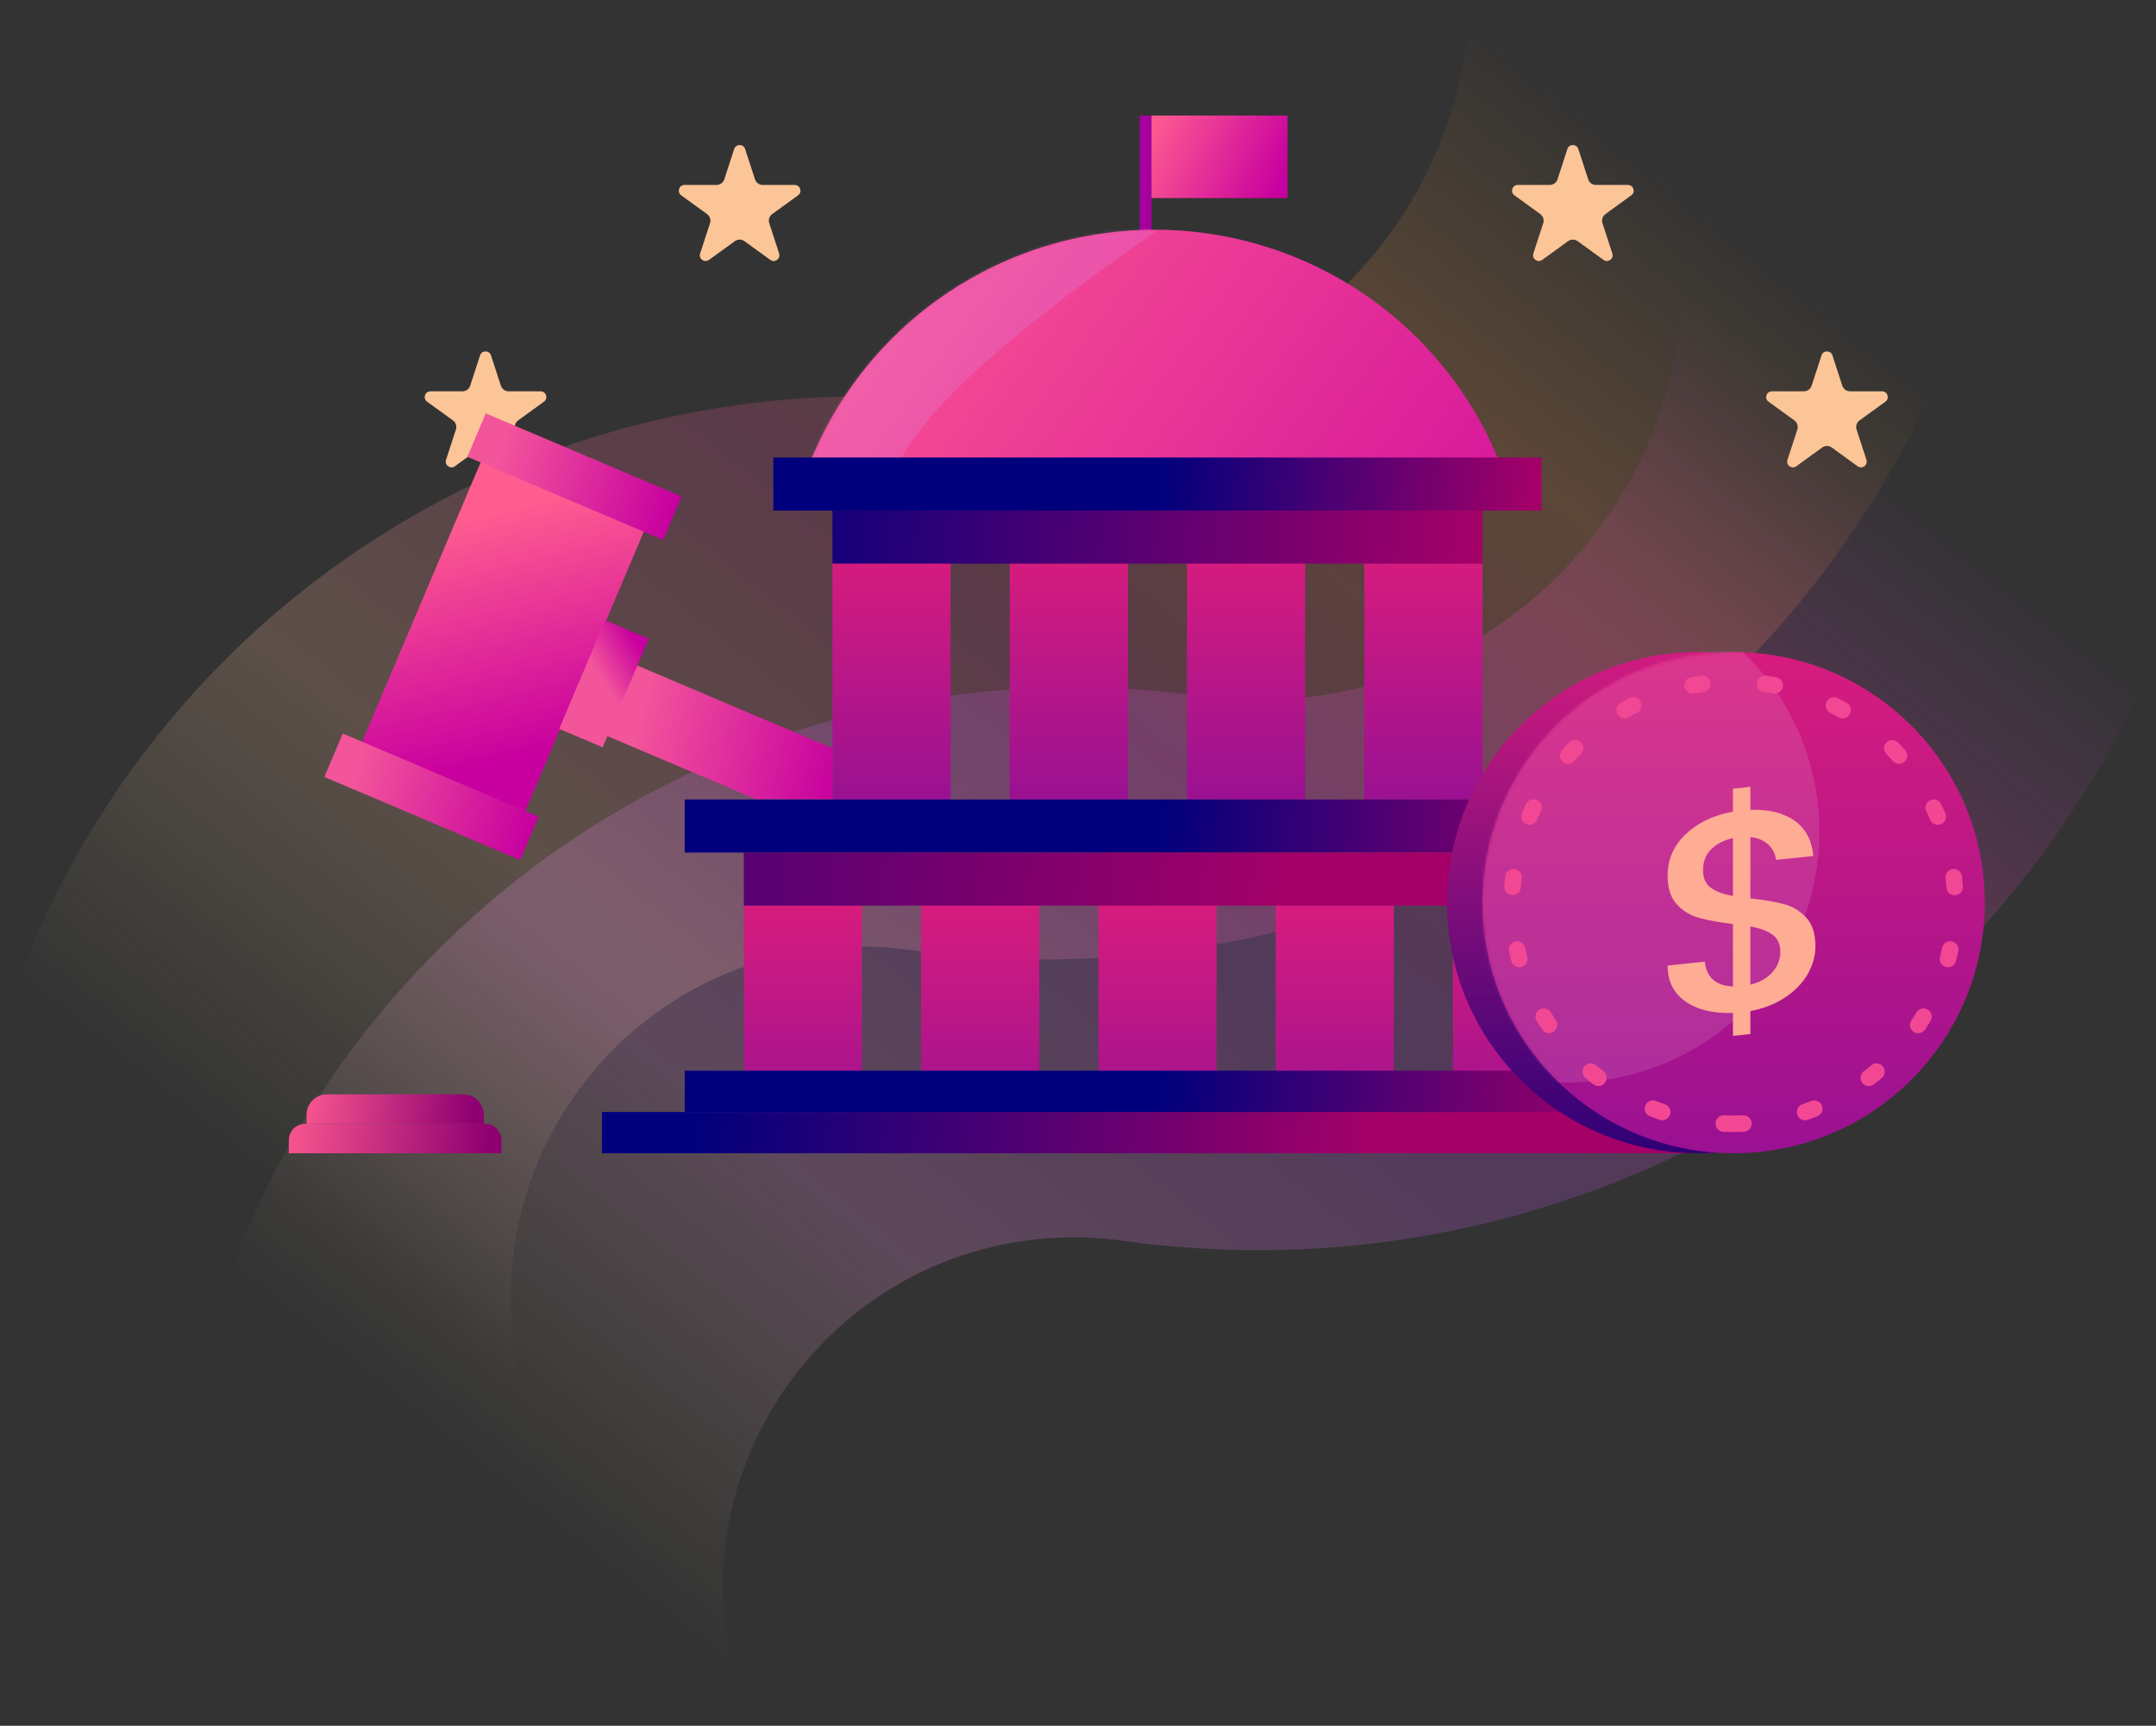 <?xml version="1.0" encoding="UTF-8"?>
<svg width="686px" height="549px" viewBox="0 0 686 549" version="1.1" xmlns="http://www.w3.org/2000/svg" xmlns:xlink="http://www.w3.org/1999/xlink">
    <rect x="0" y="0" width="686" height="549" fill="#333333" stroke="none"/>
    <title>Group 4</title>
    <defs>
        <linearGradient x1="84.445%" y1="6.74%" x2="18.576%" y2="91.399%" id="linearGradient-1">
            <stop stop-color="#F69C37" stop-opacity="0" offset="0%"></stop>
            <stop stop-color="#F58F4A" offset="19.643%"></stop>
            <stop stop-color="#F2579A" offset="46.892%"></stop>
            <stop stop-color="#FFBF9A" offset="74.251%"></stop>
            <stop stop-color="#FFEAAC" stop-opacity="0" offset="100%"></stop>
        </linearGradient>
        <linearGradient x1="84.445%" y1="6.74%" x2="18.576%" y2="91.399%" id="linearGradient-2">
            <stop stop-color="#D337F6" stop-opacity="0" offset="0%"></stop>
            <stop stop-color="#F54AB7" offset="19.795%"></stop>
            <stop stop-color="#C857F2" offset="47.643%"></stop>
            <stop stop-color="#FF9AF3" offset="73.53%"></stop>
            <stop stop-color="#FFEAAC" stop-opacity="0" offset="100%"></stop>
        </linearGradient>
        <linearGradient x1="-8.266%" y1="35.39%" x2="100%" y2="65.023%" id="linearGradient-3">
            <stop stop-color="#FF5C90" offset="0.042%"></stop>
            <stop stop-color="#C8009F" offset="100%"></stop>
        </linearGradient>
        <rect id="path-4" x="0" y="0" width="219.991" height="106.599"></rect>
        <linearGradient x1="-8.266%" y1="10.567%" x2="100%" y2="90.547%" id="linearGradient-6">
            <stop stop-color="#FF5C90" offset="0.042%"></stop>
            <stop stop-color="#C8009F" offset="100%"></stop>
        </linearGradient>
        <ellipse id="path-7" cx="118.626" cy="118.582" rx="118.195" ry="117.905"></ellipse>
        <linearGradient x1="50%" y1="0%" x2="50%" y2="100%" id="linearGradient-9">
            <stop stop-color="#D61C7E" offset="0%"></stop>
            <stop stop-color="#9A1192" offset="100%"></stop>
        </linearGradient>
        <linearGradient x1="50%" y1="49.762%" x2="100%" y2="50%" id="linearGradient-10">
            <stop stop-color="#00007C" offset="0%"></stop>
            <stop stop-color="#A50068" offset="100%"></stop>
        </linearGradient>
        <linearGradient x1="50%" y1="49.843%" x2="100%" y2="50%" id="linearGradient-11">
            <stop stop-color="#00007C" offset="0%"></stop>
            <stop stop-color="#A50068" offset="100%"></stop>
        </linearGradient>
        <linearGradient x1="7.687%" y1="49.793%" x2="69.873%" y2="50.03%" id="linearGradient-12">
            <stop stop-color="#00007C" offset="0%"></stop>
            <stop stop-color="#A50068" offset="100%"></stop>
        </linearGradient>
        <linearGradient x1="50%" y1="49.905%" x2="100%" y2="50%" id="linearGradient-13">
            <stop stop-color="#00007C" offset="0%"></stop>
            <stop stop-color="#A50068" offset="100%"></stop>
        </linearGradient>
        <linearGradient x1="-15.06%" y1="49.379%" x2="100%" y2="50%" id="linearGradient-14">
            <stop stop-color="#00007C" offset="0%"></stop>
            <stop stop-color="#A50068" offset="100%"></stop>
        </linearGradient>
        <linearGradient x1="-74.5%" y1="48.71%" x2="66.888%" y2="50%" id="linearGradient-15">
            <stop stop-color="#00007C" offset="0%"></stop>
            <stop stop-color="#A50068" offset="100%"></stop>
        </linearGradient>
        <linearGradient x1="50%" y1="0%" x2="50%" y2="100%" id="linearGradient-16">
            <stop stop-color="#D11B7F" offset="0%"></stop>
            <stop stop-color="#2F0076" offset="100%"></stop>
        </linearGradient>
        <linearGradient x1="50%" y1="0%" x2="50%" y2="100%" id="linearGradient-17">
            <stop stop-color="#D61C7E" offset="0%"></stop>
            <stop stop-color="#9A1192" offset="100%"></stop>
        </linearGradient>
        <ellipse id="path-18" cx="79.911" cy="79.715" rx="79.911" ry="79.715"></ellipse>
        <linearGradient x1="-8.175%" y1="48.907%" x2="94.713%" y2="51.018%" id="linearGradient-20">
            <stop stop-color="#FF5C90" offset="0.042%"></stop>
            <stop stop-color="#8E0071" offset="100%"></stop>
        </linearGradient>
        <linearGradient x1="-8.131%" y1="49.241%" x2="94.713%" y2="50.707%" id="linearGradient-21">
            <stop stop-color="#FF5C90" offset="0.042%"></stop>
            <stop stop-color="#8E0071" offset="100%"></stop>
        </linearGradient>
        <linearGradient x1="32.579%" y1="10.373%" x2="64.949%" y2="90.747%" id="linearGradient-22">
            <stop stop-color="#FF5C90" offset="0.042%"></stop>
            <stop stop-color="#C8009F" offset="100%"></stop>
        </linearGradient>
        <linearGradient x1="11.784%" y1="49.908%" x2="100%" y2="47.543%" id="linearGradient-23">
            <stop stop-color="#F3559B" offset="0%"></stop>
            <stop stop-color="#C7009F" offset="100%"></stop>
        </linearGradient>
        <linearGradient x1="11.784%" y1="49.812%" x2="100%" y2="44.949%" id="linearGradient-24">
            <stop stop-color="#F3559B" offset="0%"></stop>
            <stop stop-color="#C7009F" offset="100%"></stop>
        </linearGradient>
        <linearGradient x1="43.855%" y1="48.136%" x2="58.039%" y2="0%" id="linearGradient-25">
            <stop stop-color="#F3559B" offset="0%"></stop>
            <stop stop-color="#C7009F" offset="100%"></stop>
        </linearGradient>
    </defs>
    <g id="Page-1" stroke="none" stroke-width="1" fill="none" fill-rule="evenodd">
        <g id="Artboard-Copy-32" transform="translate(-40, -1025)">
            <g id="Group-4" transform="translate(88, 999)">
                <path d="M33.141,505 L28.23,460.692 C16.112,351.381 94.904,252.943 204.215,240.826 C220.692,239 237.332,239.238 253.75,241.535 C375.648,258.591 488.294,173.6 505.35,51.701 C506.782,41.469 507.5,31.15 507.5,20.818 L507.5,0 L507.5,0" id="Path-2" stroke="url(#linearGradient-1)" stroke-width="175" opacity="0.208"></path>
                <path d="M100.641,597.5 L95.73,553.192 C83.612,443.881 162.404,345.443 271.715,333.326 C288.192,331.5 304.832,331.738 321.25,334.035 C443.148,351.091 555.794,266.1 572.85,144.201 C574.282,133.969 575,123.65 575,113.318 L575,92.5 L575,92.5" id="Path-2-Copy-5" stroke="url(#linearGradient-2)" stroke-width="175" opacity="0.208"></path>
                <g id="Group-12" transform="translate(303.25, 228.5) rotate(-360) translate(-303.25, -228.5) translate(21.25, 62.5)">
                    <polygon id="Rectangle-3" fill="#A5009E" points="293.394 0.256 297.155 0.256 297.155 43.395 293.394 43.395"></polygon>
                    <rect id="Rectangle-4" fill="url(#linearGradient-3)" x="297.155" y="0.256" width="43.246" height="26.259"></rect>
                    <path d="M86.974,76.543 L90.116,86.193 C90.464,87.262 91.462,87.984 92.587,87.984 L102.759,87.984 C104.528,87.984 105.265,90.242 103.832,91.28 L95.602,97.244 C94.692,97.904 94.313,99.075 94.66,100.142 L97.802,109.792 C98.35,111.471 96.424,112.866 94.993,111.829 L86.763,105.865 C85.853,105.204 84.62,105.204 83.71,105.865 L75.48,111.829 C74.049,112.866 72.122,111.471 72.669,109.792 L75.813,100.142 C76.161,99.075 75.779,97.904 74.869,97.244 L66.639,91.28 C65.208,90.242 65.943,87.984 67.713,87.984 L77.885,87.984 C79.011,87.984 80.008,87.262 80.355,86.193 L83.499,76.543 C84.046,74.864 86.427,74.864 86.974,76.543" id="star5" fill="#FCC597"></path>
                    <path d="M167.825,10.895 L170.967,20.546 C171.315,21.615 172.313,22.337 173.438,22.337 L183.61,22.337 C185.379,22.337 186.116,24.595 184.684,25.632 L176.454,31.597 C175.544,32.257 175.164,33.428 175.512,34.495 L178.654,44.145 C179.201,45.824 177.275,47.219 175.844,46.182 L167.615,40.217 C166.705,39.557 165.471,39.557 164.561,40.217 L156.331,46.182 C154.9,47.219 152.973,45.824 153.52,44.145 L156.664,34.495 C157.012,33.428 156.63,32.257 155.72,31.597 L147.49,25.632 C146.059,24.595 146.794,22.337 148.564,22.337 L158.736,22.337 C159.862,22.337 160.859,21.615 161.207,20.546 L164.35,10.895 C164.898,9.217 167.278,9.217 167.825,10.895" id="star5-copy" fill="#FCC597"></path>
                    <path d="M513.793,76.543 L516.935,86.193 C517.283,87.262 518.281,87.984 519.406,87.984 L529.578,87.984 C531.347,87.984 532.084,90.242 530.652,91.28 L522.422,97.244 C521.512,97.904 521.132,99.075 521.48,100.142 L524.622,109.792 C525.169,111.471 523.243,112.866 521.812,111.829 L513.583,105.865 C512.673,105.204 511.439,105.204 510.529,105.865 L502.299,111.829 C500.868,112.866 498.941,111.471 499.488,109.792 L502.632,100.142 C502.98,99.075 502.598,97.904 501.688,97.244 L493.458,91.28 C492.027,90.242 492.762,87.984 494.532,87.984 L504.704,87.984 C505.83,87.984 506.827,87.262 507.175,86.193 L510.318,76.543 C510.866,74.864 513.246,74.864 513.793,76.543" id="star5" fill="#FCC597"></path>
                    <path d="M432.942,10.895 L436.084,20.546 C436.432,21.615 437.43,22.337 438.555,22.337 L448.727,22.337 C450.496,22.337 451.233,24.595 449.8,25.632 L441.57,31.597 C440.66,32.257 440.281,33.428 440.628,34.495 L443.77,44.145 C444.318,45.824 442.392,47.219 440.961,46.182 L432.731,40.217 C431.821,39.557 430.588,39.557 429.678,40.217 L421.448,46.182 C420.017,47.219 418.09,45.824 418.637,44.145 L421.781,34.495 C422.129,33.428 421.747,32.257 420.837,31.597 L412.607,25.632 C411.176,24.595 411.911,22.337 413.681,22.337 L423.853,22.337 C424.979,22.337 425.976,21.615 426.323,20.546 L429.467,10.895 C430.014,9.217 432.395,9.217 432.942,10.895" id="star5-copy" fill="#FCC597"></path>
                    <g id="Oval-2" transform="translate(188.1, 5.885)">
                        <mask id="mask-5" fill="white">
                            <use xlink:href="#path-4"></use>
                        </mask>
                        <g id="Mask"></g>
                        <g id="Path-2" mask="url(#mask-5)">
                            <g transform="translate(-8.526, 30.01)">
                                <mask id="mask-8" fill="white">
                                    <use xlink:href="#path-7"></use>
                                </mask>
                                <use id="Mask" stroke="none" fill="url(#linearGradient-6)" fill-rule="evenodd" xlink:href="#path-7"></use>
                                <path d="M118.891,1.255 C61.568,40.979 33.522,69.096 34.752,85.605 C35.983,102.115 23.5,96.677 -2.696,69.293 C24.397,35.442 47.287,13.289 65.973,2.832 C84.659,-7.624 102.298,-8.15 118.891,1.255 Z" id="Path-2" stroke="none" fill-opacity="0.239" fill="#DD8EEF" fill-rule="evenodd" mask="url(#mask-8)"></path>
                            </g>
                        </g>
                    </g>
                    <g id="Group-2" transform="translate(195.621, 140.931)" fill="url(#linearGradient-9)">
                        <rect id="Rectangle-2" x="0" y="0" width="37.605" height="76.901"></rect>
                        <rect id="Rectangle-2" x="56.408" y="0" width="37.605" height="76.901"></rect>
                        <rect id="Rectangle-2" x="112.816" y="0" width="37.605" height="76.901"></rect>
                        <polygon id="Rectangle-2" points="169.223 0 206.829 0 206.829 76.901 169.223 76.901"></polygon>
                    </g>
                    <g id="Group-3" transform="translate(167.417, 251.594)" fill="url(#linearGradient-9)">
                        <rect id="Rectangle-2" x="0" y="0" width="37.605" height="76.901"></rect>
                        <rect id="Rectangle-2" x="56.408" y="0" width="37.605" height="76.901"></rect>
                        <rect id="Rectangle-2" x="112.816" y="0" width="37.605" height="76.901"></rect>
                        <polygon id="Rectangle-2" points="169.223 0 206.829 0 206.829 76.901 169.223 76.901"></polygon>
                        <polygon id="Rectangle-2" points="225.631 0 263.237 0 263.237 76.901 225.631 76.901"></polygon>
                    </g>
                    <polygon id="Rectangle" fill="url(#linearGradient-10)" points="176.818 109.045 421.252 109.045 421.252 125.926 176.818 125.926"></polygon>
                    <polygon id="Rectangle" fill="url(#linearGradient-11)" points="148.614 217.832 449.456 217.832 449.456 234.713 148.614 234.713"></polygon>
                    <g id="Group-5" transform="translate(122.291, 304.111)">
                        <rect id="Rectangle-Copy-2" fill="url(#linearGradient-12)" x="0" y="13.129" width="353.489" height="13.129"></rect>
                        <rect id="Rectangle-Copy-3" fill="url(#linearGradient-13)" x="26.324" y="0" width="300.842" height="13.129"></rect>
                    </g>
                    <polygon id="Rectangle-Copy" fill="url(#linearGradient-14)" points="195.621 125.926 402.449 125.926 402.449 142.807 195.621 142.807"></polygon>
                    <polygon id="Rectangle-Copy" fill="url(#linearGradient-15)" points="167.417 234.713 430.653 234.713 430.653 251.594 167.417 251.594"></polygon>
                    <g id="Group-6" transform="translate(391.168, 170.941)">
                        <ellipse id="Oval-4" fill="url(#linearGradient-16)" cx="79.911" cy="79.715" rx="79.911" ry="79.715"></ellipse>
                        <g id="Oval-5" transform="translate(11.282, 0)">
                            <mask id="mask-19" fill="white">
                                <use xlink:href="#path-18"></use>
                            </mask>
                            <use id="Mask" fill="url(#linearGradient-17)" xlink:href="#path-18"></use>
                            <ellipse fill-opacity="0.456" fill="#FFFFFF" opacity="0.5" mask="url(#mask-19)" cx="27.264" cy="57.207" rx="79.911" ry="79.715"></ellipse>
                        </g>
                        <path d="M91.193,150.051 C130.134,150.051 161.702,118.56 161.702,79.715 C161.702,40.869 130.134,9.378 91.193,9.378 C52.251,9.378 20.683,40.869 20.683,79.715 C20.683,118.56 52.251,150.051 91.193,150.051 Z" id="Oval-4" stroke="#F24793" stroke-width="5.25" stroke-linecap="round" stroke-dasharray="3.125,20"></path>
                        <path d="M114.785,102.389 C113.166,105.239 110.785,107.716 107.644,109.823 C104.502,111.93 100.794,113.388 96.519,114.2 L96.519,121.514 L90.981,122.097 L90.981,114.783 C84.763,115.016 79.743,113.814 75.922,111.177 C72.1,108.539 70.189,104.722 70.189,99.726 L82.043,98.478 C82.237,100.865 83.079,102.748 84.569,104.126 C86.059,105.504 88.196,106.257 90.981,106.385 L90.981,86.521 C86.512,85.968 82.901,85.31 80.148,84.546 C77.395,83.783 75.047,82.344 73.104,80.231 C71.161,78.118 70.189,75.076 70.189,71.103 C70.189,65.986 72.1,61.601 75.922,57.948 C79.743,54.295 84.763,51.901 90.981,50.764 L90.981,43.451 L96.519,42.867 L96.519,50.181 C102.349,49.989 107.028,51.136 110.559,53.624 C114.089,56.112 116.08,59.86 116.534,64.869 L104.68,66.117 C104.486,64.211 103.66,62.582 102.203,61.231 C100.746,59.879 98.851,59.086 96.519,58.849 L96.519,78.353 C100.988,78.846 104.583,79.46 107.304,80.197 C110.024,80.934 112.356,82.359 114.299,84.472 C116.242,86.585 117.214,89.628 117.214,93.601 C117.214,96.611 116.404,99.54 114.785,102.389 Z M83.937,74.982 C85.589,76.193 87.937,77.059 90.981,77.582 L90.981,59.162 C88.066,59.83 85.751,61.022 84.034,62.737 C82.318,64.453 81.46,66.665 81.46,69.374 C81.46,71.902 82.286,73.772 83.937,74.982 Z M103.515,101.86 C105.199,99.968 106.041,97.787 106.041,95.319 C106.041,92.911 105.215,91.102 103.563,89.891 C101.911,88.681 99.564,87.814 96.519,87.292 L96.519,105.802 C99.499,105.067 101.83,103.753 103.515,101.86 Z" id="$" fill="#FFAC95"></path>
                    </g>
                    <path d="M34.84,311.614 L78.123,311.614 C81.747,311.614 84.685,314.552 84.685,318.177 L84.685,320.992 L84.685,320.992 L28.278,320.992 L28.278,318.177 C28.278,314.552 31.216,311.614 34.84,311.614 Z" id="Rectangle-6" fill="url(#linearGradient-20)"></path>
                    <path d="M27.887,320.992 L85.076,320.992 C87.976,320.992 90.326,323.343 90.326,326.242 L90.326,330.37 L90.326,330.37 L22.637,330.37 L22.637,326.242 C22.637,323.343 24.987,320.992 27.887,320.992 Z" id="Rectangle-6-Copy" fill="url(#linearGradient-21)"></path>
                    <g id="Group-9" transform="translate(105.112, 173.982) rotate(-1) translate(-105.112, -173.982) translate(2.112, 70.482)">
                        <g id="Group-7" transform="translate(102.8, 103.205) rotate(-20) translate(-102.8, -103.205) translate(23.3, 22.705)">
                            <polygon id="Rectangle-5-Copy-2" fill="url(#linearGradient-22)" transform="translate(69.369, 67.975) rotate(44) translate(-69.369, -67.975) " points="41.165 16.395 97.573 16.395 97.573 119.555 41.165 119.555"></polygon>
                            <polygon id="Rectangle-5-Copy-3" fill="url(#linearGradient-23)" transform="translate(29.571, 107.7) rotate(44) translate(-29.571, -107.7) " points="-4.274 100.198 63.415 100.198 63.415 115.203 -4.274 115.203"></polygon>
                            <polygon id="Rectangle-5-Copy-4" fill="url(#linearGradient-23)" transform="translate(108.542, 28.923) rotate(44) translate(-108.542, -28.923) " points="74.697 21.421 142.386 21.421 142.386 36.426 74.697 36.426"></polygon>
                            <polygon id="Rectangle-5" fill="url(#linearGradient-24)" transform="translate(122.576, 125.456) rotate(44) translate(-122.576, -125.456) " points="84.216 113.264 154.587 113.264 160.936 128.185 138.588 137.648 84.216 137.648"></polygon>
                            <polygon id="Rectangle-5" fill="url(#linearGradient-25)" transform="translate(93.682, 93.803) rotate(44) translate(-93.682, -93.803) " points="86.161 75.047 101.203 75.047 101.203 112.56 86.161 112.56"></polygon>
                        </g>
                    </g>
                </g>
            </g>
        </g>
    </g>
</svg>